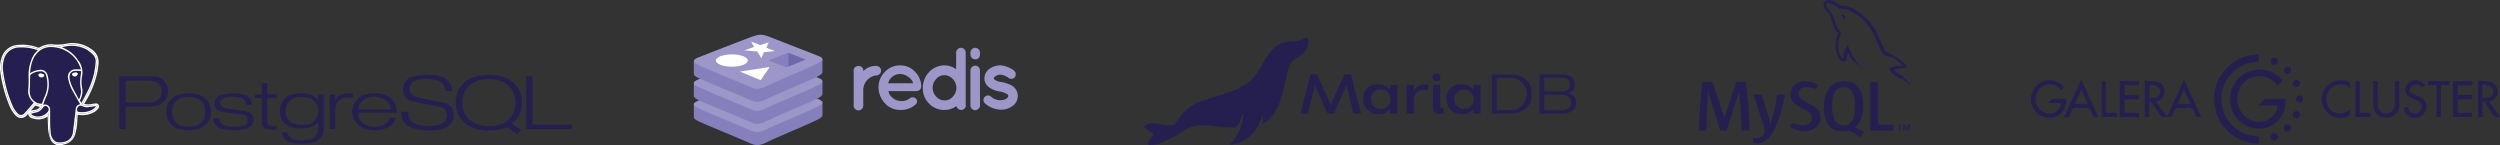 <svg xmlns="http://www.w3.org/2000/svg" xmlns:xlink="http://www.w3.org/1999/xlink" width="594.525" height="34.486" viewBox="0 0 594.525 34.486">
  <rect x="0" y="0" width="594.525" height="34.486" fill="#333333" stroke="none"/>
  <defs>
    <clipPath id="clip-path">
      <rect id="Rectangle_310" data-name="Rectangle 310" width="30.596" height="26.22" fill="none"/>
    </clipPath>
  </defs>
  <g id="dbaas-logos" transform="translate(-334 -592.734)" style="mix-blend-mode: darken;isolation: isolate">
    <g id="b" transform="translate(334 603)">
      <g id="c">
        <path id="Path_5438" data-name="Path 5438" d="M398.26,40.688c-.729-.5-1.43-.994-2.139-1.475a.435.435,0,0,0-.328-.082,9.046,9.046,0,0,1-3.628.706,10.034,10.034,0,0,1-4.726-.794,5.976,5.976,0,0,1-3.712-5.4,6.18,6.18,0,0,1,1.446-4.611,6.69,6.69,0,0,1,3.7-2.1,11.615,11.615,0,0,1,6.116.2,6.115,6.115,0,0,1,4.418,6.306,5.847,5.847,0,0,1-1.531,4.037c-.257.268-.548.5-.856.777l2.24,1.526-1,.915Zm-6.676-1.882h.339a7.269,7.269,0,0,0,2.859-.6,5.005,5.005,0,0,0,3.079-4.65,5.279,5.279,0,0,0-3.924-5.6,8.683,8.683,0,0,0-3.885-.192,5.275,5.275,0,0,0-4.783,5.1,5.251,5.251,0,0,0,3.1,5.3,7.022,7.022,0,0,0,3.221.641Z" transform="translate(-275.31 -19.09)" fill="rgba(15,3,121,0.41)"/>
        <path id="Path_5439" data-name="Path 5439" d="M349.831,30.537h-1.574c-.042-.266-.065-.523-.13-.771a2.418,2.418,0,0,0-1.8-1.757,8.633,8.633,0,0,0-5.068.028,2.024,2.024,0,0,0-1.382,2.517,1.618,1.618,0,0,0,1.136,1.237c.816.251,1.653.432,2.489.61,1.455.308,2.916.585,4.37.879a3.221,3.221,0,0,1,.353.116,2.671,2.671,0,0,1,2.023,2.365,3.106,3.106,0,0,1-1.591,3.28,6.7,6.7,0,0,1-2.749.763,13.672,13.672,0,0,1-5.1-.364,6.632,6.632,0,0,1-.76-.283,3.66,3.66,0,0,1-2.243-3.7h1.574c.037.257.059.534.116.8a2.886,2.886,0,0,0,1.983,2.161,9.062,9.062,0,0,0,3.6.4,5.97,5.97,0,0,0,2.3-.48A2.19,2.19,0,0,0,348.625,36a1.818,1.818,0,0,0-1.509-1.689c-1.294-.3-2.61-.5-3.913-.763-.938-.189-1.882-.364-2.805-.619a2.775,2.775,0,0,1-2.1-3.421,2.819,2.819,0,0,1,2.189-2.4,12.439,12.439,0,0,1,4.122-.421,9.08,9.08,0,0,1,2.76.452,3.322,3.322,0,0,1,2.464,3.39Z" transform="translate(-242.374 -19.14)" fill="rgba(15,3,121,0.41)"/>
        <path id="Path_5440" data-name="Path 5440" d="M246.12,42.442v7.783a3.344,3.344,0,0,1-2.975,3.721,10.827,10.827,0,0,1-4.834-.093,2.674,2.674,0,0,1-2.153-2.415h1.311a2.339,2.339,0,0,0,2.387,1.834,9.42,9.42,0,0,0,2.76-.093,2.5,2.5,0,0,0,2.164-2.3,15.134,15.134,0,0,0,.011-1.828c-1.365,1.449-3.108,1.6-4.91,1.444A7.049,7.049,0,0,1,237.893,50a3.373,3.373,0,0,1-2.144-3.029,6.027,6.027,0,0,1,.09-1.774,3.493,3.493,0,0,1,2.545-2.681,7.889,7.889,0,0,1,4.308-.13,3.839,3.839,0,0,1,1.831,1.155c.071.071.147.138.268.254v-1.35h1.325Zm-5.136.571-.008.045c-.249.014-.494.02-.743.045a3.178,3.178,0,0,0-3.175,3.464,2.808,2.808,0,0,0,2.308,2.882,8.3,8.3,0,0,0,2.209.186,3.128,3.128,0,0,0,3.218-2.819,3.033,3.033,0,0,0-2.218-3.537,13.572,13.572,0,0,0-1.593-.26Z" transform="translate(-169.126 -30.24)" fill="rgba(15,3,121,0.41)"/>
        <path id="Path_5441" data-name="Path 5441" d="M100.35,27.82a.488.488,0,0,1,.1-.028c2.642-.006,5.283-.04,7.924,0a3.493,3.493,0,0,1,2.865,1.365A3.575,3.575,0,0,1,109.2,34.8a7.271,7.271,0,0,1-1.639.206c-1.794.025-3.591.008-5.385.008h-.3v5.323H100.35Zm1.534,1.034V34c.059.006.1.011.147.011,1.805,0,3.613.008,5.419-.006a4.861,4.861,0,0,0,1.1-.153,2.289,2.289,0,0,0,1.475-.994,2.552,2.552,0,0,0-1.9-3.975c-2.068-.121-4.147-.028-6.246-.028Z" transform="translate(-71.999 -19.924)" fill="rgba(15,3,121,0.41)"/>
        <path id="Path_5442" data-name="Path 5442" d="M307.03,46.751h-9.114a2.894,2.894,0,0,0,1.746,2.853,5.373,5.373,0,0,0,4.147.1,2.741,2.741,0,0,0,1.633-1.757h1.407a3.53,3.53,0,0,1-1.808,2.257,6.567,6.567,0,0,1-3.235.7,6.872,6.872,0,0,1-2.675-.489,4.309,4.309,0,0,1-1.562-6.817,3.959,3.959,0,0,1,1.845-1.144,7.929,7.929,0,0,1,4.766,0,4.1,4.1,0,0,1,2.853,4.286Zm-1.376-.788a2.573,2.573,0,0,0-.766-1.791,4.66,4.66,0,0,0-5.9-.356,3.406,3.406,0,0,0-1.1,2.147Z" transform="translate(-212.727 -30.201)" fill="rgba(15,3,121,0.41)"/>
        <path id="Path_5443" data-name="Path 5443" d="M188.772,44.894h-1.317c-.195-1.192-.7-1.661-2.088-1.853a7.193,7.193,0,0,0-2.757.116,2.618,2.618,0,0,0-.8.345,1.1,1.1,0,0,0,.17,1.989,6.7,6.7,0,0,0,1.54.353c1.17.175,2.348.3,3.517.475a3.6,3.6,0,0,1,.9.28,1.812,1.812,0,0,1,1.223,1.562,2.021,2.021,0,0,1-.848,1.944,4.291,4.291,0,0,1-2.057.706,11.787,11.787,0,0,1-4.6-.229,2.547,2.547,0,0,1-2.006-2.486h1.387s.023.011.023.028a1.726,1.726,0,0,0,1.413,1.712,7.748,7.748,0,0,0,4.209-.014A1.319,1.319,0,0,0,186.5,47.2c-1.184-.17-2.37-.311-3.554-.48-.48-.068-.958-.155-1.427-.266a1.824,1.824,0,0,1-1.545-1.61,1.958,1.958,0,0,1,1.3-2.232,11.482,11.482,0,0,1,2.379-.449,8.066,8.066,0,0,1,3.28.305,2.391,2.391,0,0,1,1.836,2.062c.008.068.011.136.014.2,0,.042-.006.085-.011.153Z" transform="translate(-128.896 -30.217)" fill="rgba(15,3,121,0.41)"/>
        <path id="Path_5444" data-name="Path 5444" d="M145.1,50.97a16.08,16.08,0,0,1-1.873-.283,3.957,3.957,0,0,1-3.125-3.7,4.023,4.023,0,0,1,2.02-4.144,5.4,5.4,0,0,1,2.283-.67,8.234,8.234,0,0,1,3.379.311,3.845,3.845,0,0,1,2.839,3.492,4.178,4.178,0,0,1-1.189,3.681,4.958,4.958,0,0,1-2.851,1.2c-.424.054-.853.068-1.486.119Zm.034-.873c.548-.054.935-.062,1.311-.13a3.029,3.029,0,0,0,2.735-2.308,5.885,5.885,0,0,0,.1-1.74,2.845,2.845,0,0,0-2.187-2.653,6.143,6.143,0,0,0-2.746-.164,3.354,3.354,0,0,0-2.845,4.238,2.958,2.958,0,0,0,2.11,2.452,10.812,10.812,0,0,0,1.528.3Z" transform="translate(-100.506 -30.222)" fill="rgba(15,3,121,0.41)"/>
        <path id="Path_5445" data-name="Path 5445" d="M442.94,27.81h1.486V39.294h9.365v1.071H442.943V27.81Z" transform="translate(-317.803 -19.95)" fill="rgba(15,3,121,0.41)"/>
        <path id="Path_5446" data-name="Path 5446" d="M217.512,36.3h2.221v.873h-2.215v5.421c0,.833.246,1.122,1.079,1.2.367.034.737.006,1.133.006v.783a4.794,4.794,0,0,1-2.653-.167,1.41,1.41,0,0,1-.856-1.475c-.006-1.791,0-3.582,0-5.373v-.39H214.56v-.85H216.2v-2.7h1.319V36.3Z" transform="translate(-153.944 -24.119)" fill="rgba(15,3,121,0.41)"/>
        <path id="Path_5447" data-name="Path 5447" d="M278.877,43.851c.076-.09.1-.11.116-.138a2.341,2.341,0,0,1,2.023-1.52c.689-.076,1.387-.09,2.1-.133v1.09c-.525,0-1.054-.042-1.571.008a2.61,2.61,0,0,0-2.591,2.608c-.085,1.13-.051,2.271-.065,3.407-.006.46,0,.924,0,1.41H277.62v-8.2h1.257v1.469Z" transform="translate(-199.188 -30.174)" fill="rgba(15,3,121,0.41)"/>
        <path id="Path_5449" data-name="Path 5449" d="M30.04,19.856c0-.528,0-1.057,0-1.585a1.214,1.214,0,0,0-1.658-1.254,12.915,12.915,0,0,1,.607-1.675,7.542,7.542,0,0,0,.429-5.4A1.631,1.631,0,0,0,27.6,8.677a4.876,4.876,0,0,0-2.017.622c-.085.048-.172.09-.319.164.192-2.028.588-3.913,2.218-5.269a4.353,4.353,0,0,1,2.972-.927A7.413,7.413,0,0,1,37.3,8.352c.023.073.04.15.056.218-.4,0-.794-.011-1.184,0a1.76,1.76,0,0,0-1.842,2.243,9.816,9.816,0,0,0,1.206,3.133c.525.963,1.082,1.91,1.639,2.89a1.524,1.524,0,0,1-.209.085,1.15,1.15,0,0,0-.842,1.1c-.215,1.842-.432,3.687-.67,5.526-.26,2.023-2.122,2.475-3.483,2.365-.921-.073-1.458-.856-1.723-1.774a4.428,4.428,0,0,1-.085-.732V22.1c0-.283.02-.565,0-.845-.031-.466-.088-.932-.133-1.4Z" transform="translate(-18.123 -2.34)" fill="rgba(15,3,121,0.41)"/>
        <path id="Path_5450" data-name="Path 5450" d="M10.7,4.184a5.7,5.7,0,0,0-1.413,1.98,10.594,10.594,0,0,0-.754,4.755,21.542,21.542,0,0,1-.1,2.56A3.541,3.541,0,0,0,9.383,16.3c.116.121.249.226.37.336C9,17.5,8.289,18.343,7.541,19.151a1.018,1.018,0,0,1-1.627.02,5.505,5.505,0,0,1-1.246-1.913A29.967,29.967,0,0,1,2.439,8.981,6.518,6.518,0,0,1,2.648,6.4a3.725,3.725,0,0,1,3.4-2.882A10.946,10.946,0,0,1,10.7,4.184Z" transform="translate(-1.715 -2.491)" fill="rgba(15,3,121,0.41)"/>
        <path id="Path_5451" data-name="Path 5451" d="M52.223,2.615a7.711,7.711,0,0,1,5.854.542A8.6,8.6,0,0,1,59.7,4.511a2.285,2.285,0,0,1,.48,1.873,17.589,17.589,0,0,1-1.913,6.738c-.424.893-.929,1.746-1.432,2.684l-.4-.5a4.442,4.442,0,0,0,.523-3.235,6.8,6.8,0,0,1,.02-2.585,4.593,4.593,0,0,0-.972-3.825,7.673,7.673,0,0,0-3.647-2.952,1.3,1.3,0,0,1-.141-.093Z" transform="translate(-37.467 -1.643)" fill="rgba(15,3,121,0.41)"/>
        <path id="Path_5452" data-name="Path 5452" d="M27.9,31.379a2.819,2.819,0,0,1-2.794-2.1,4.624,4.624,0,0,1-.073-1.672c.057-.921.04-1.845.065-2.766,0-.133.034-.322.124-.381a3.93,3.93,0,0,1,2.528-.788,1.171,1.171,0,0,1,1.133.952,7.141,7.141,0,0,1-.328,5.074,17.551,17.551,0,0,0-.653,1.692Zm-.189-7.213c-.525,0-.74.2-.624.5a.761.761,0,0,0,1.24.232c.189-.2.172-.432-.076-.551a3.4,3.4,0,0,0-.54-.175Z" transform="translate(-17.929 -16.971)" fill="rgba(15,3,121,0.41)"/>
        <path id="Path_5453" data-name="Path 5453" d="M60.676,30.02c-.754-1.6-1.819-3.043-2.139-4.811a2.852,2.852,0,0,1-.028-.805,1.3,1.3,0,0,1,1.317-1.133c.37-.034.743,0,1.116-.006.257,0,.331.136.3.367-.04.28-.051.562-.107.836a9.534,9.534,0,0,0,.034,3.091,3.885,3.885,0,0,1-.314,2.243,1.5,1.5,0,0,1-.082.147c-.011.017-.034.025-.1.071ZM60,23.582l-.048.065a2.708,2.708,0,0,0-.3.037c-.412.085-.607.266-.548.5a.7.7,0,0,0,.768.407.656.656,0,0,0,.353-.175c.119-.147.283-.367.24-.5-.048-.147-.3-.229-.463-.336Z" transform="translate(-41.967 -16.683)" fill="rgba(15,3,121,0.41)"/>
        <path id="Path_5454" data-name="Path 5454" d="M26.25,54.675a6.2,6.2,0,0,1,.884-.26,2.479,2.479,0,0,0,1.836-1.124.98.98,0,0,1,.085-.1c.364-.429.65-.489,1-.206a.835.835,0,0,1,.172,1.2,3.017,3.017,0,0,1-3.656.85,2.763,2.763,0,0,1-.325-.223Z" transform="translate(-18.834 -37.885)" fill="rgba(15,3,121,0.41)"/>
        <path id="Path_5455" data-name="Path 5455" d="M69.4,52.657a3.386,3.386,0,0,1-1.752,1.2,5.215,5.215,0,0,1-2.139.218c-.246-.025-.548,0-.647-.311a.965.965,0,0,1,.362-1.048.752.752,0,0,1,.867-.045,2.39,2.39,0,0,0,1.579.22c.545-.059,1.088-.144,1.729-.232Z" transform="translate(-46.515 -37.698)" fill="rgba(15,3,121,0.41)"/>
        <path id="Path_5456" data-name="Path 5456" d="M42.18,61.99c.045.466.1.929.133,1.4.02.28,0,.562,0,.845-.04,0-.076,0-.116,0Z" transform="translate(-30.263 -44.474)" fill="rgba(15,3,121,0.41)"/>
        <path id="Path_5457" data-name="Path 5457" d="M42.24,69.9c.04,0,.076,0,.116,0v1.308c-.037-.438-.076-.876-.113-1.314Z" transform="translate(-30.306 -50.149)" fill="rgba(15,3,121,0.41)"/>
        <path id="Path_5448" data-name="Path 5448" d="M12.427,17.431a3.118,3.118,0,0,1-1.932,1.076,3.65,3.65,0,0,1-2.051-.266c-.243-.11-.509-.246-.494-.576s.3-.427.554-.5c.41-.121.825-.215,1.24-.325.514-.136.766-.568,1.054-.949.051-.068.023-.192.028-.237l-1.706-.432c-.494.557-1.065,1.2-1.63,1.834-.164.186-.314.384-.48.568A1.389,1.389,0,0,1,4.8,17.7a5.423,5.423,0,0,1-.78-1.011,17.234,17.234,0,0,1-1.805-4.664C1.85,10.6,1.534,9.159,1.293,7.712A6.85,6.85,0,0,1,1.6,4.186,4.022,4.022,0,0,1,5.348,1.5a10.708,10.708,0,0,1,4.478.655.65.65,0,0,0,.624-.059,5.388,5.388,0,0,1,3.523-.638c.291.028.576.107.864.144a.954.954,0,0,0,.356-.04,8.576,8.576,0,0,1,6.046.246,6.071,6.071,0,0,1,2.184,1.723A2.8,2.8,0,0,1,23.9,5.517a15.8,15.8,0,0,1-1.48,5.876c-.593,1.342-1.311,2.627-1.995,3.983a1.288,1.288,0,0,0,1.014.3c.661-.034,1.319-.15,1.98-.195a1.807,1.807,0,0,1,.579.155c-.059.192-.062.435-.184.571A3.975,3.975,0,0,1,21.4,17.447a4.613,4.613,0,0,1-2.249-.085c-.071.571-.133,1.127-.206,1.678-.136,1.026-.26,2.054-.427,3.074a2.861,2.861,0,0,1-2.483,2.5,4.223,4.223,0,0,1-1.17.119,2.391,2.391,0,0,1-2.218-2.257c-.133-1.534-.153-3.077-.218-4.616-.006-.113,0-.226,0-.427Zm.362,3.13.113,1.314a4.207,4.207,0,0,0,.085.732c.263.918.8,1.7,1.723,1.774,1.362.11,3.221-.342,3.483-2.365.237-1.839.455-3.684.67-5.526a1.15,1.15,0,0,1,.842-1.1,1.523,1.523,0,0,0,.209-.085c-.557-.977-1.113-1.927-1.639-2.89a9.751,9.751,0,0,1-1.206-3.133A1.761,1.761,0,0,1,18.911,7.04c.39-.014.78,0,1.184,0-.017-.068-.034-.144-.057-.218a7.411,7.411,0,0,0-6.854-5.085,4.353,4.353,0,0,0-2.972.927C8.582,4.022,8.187,5.9,7.995,7.932c.144-.073.232-.116.319-.164a4.794,4.794,0,0,1,2.017-.622,1.633,1.633,0,0,1,1.822,1.268,7.528,7.528,0,0,1-.429,5.4,13.635,13.635,0,0,0-.607,1.675,1.216,1.216,0,0,1,1.658,1.254v1.585l.017,2.238ZM9.845,2.5a11.034,11.034,0,0,0-4.659-.661,3.732,3.732,0,0,0-3.4,2.879,6.571,6.571,0,0,0-.209,2.577A29.967,29.967,0,0,0,3.8,15.572a5.465,5.465,0,0,0,1.246,1.913,1.018,1.018,0,0,0,1.627-.02c.751-.808,1.461-1.653,2.212-2.514-.121-.11-.254-.215-.37-.336a3.544,3.544,0,0,1-.946-2.822,21.542,21.542,0,0,0,.1-2.56A10.594,10.594,0,0,1,8.43,4.477,5.7,5.7,0,0,1,9.842,2.5Zm5.766-.72a1.061,1.061,0,0,0,.141.093A7.673,7.673,0,0,1,19.4,4.825a4.593,4.593,0,0,1,.972,3.825,6.742,6.742,0,0,0-.02,2.585,4.442,4.442,0,0,1-.523,3.235l.4.5c.5-.938,1.009-1.794,1.432-2.684a17.639,17.639,0,0,0,1.913-6.738,2.283,2.283,0,0,0-.48-1.873,8.7,8.7,0,0,0-1.624-1.353,7.724,7.724,0,0,0-5.854-.542ZM10.825,15.218c.22-.582.387-1.161.653-1.692a7.141,7.141,0,0,0,.328-5.074A1.171,1.171,0,0,0,10.673,7.5a3.941,3.941,0,0,0-2.528.788c-.088.059-.119.251-.124.381-.025.921-.008,1.845-.065,2.766a4.754,4.754,0,0,0,.073,1.672,2.816,2.816,0,0,0,2.794,2.1Zm8.741-1.071c.062-.045.088-.054.1-.071a1.5,1.5,0,0,0,.082-.147,3.879,3.879,0,0,0,.314-2.243A9.535,9.535,0,0,1,20.027,8.6c.057-.274.068-.559.107-.836.031-.234-.042-.37-.3-.367-.373,0-.746-.028-1.116.006A1.3,1.3,0,0,0,17.4,8.531a2.845,2.845,0,0,0,.028.805c.319,1.769,1.384,3.207,2.139,4.811ZM8.274,17.6v.127a2.762,2.762,0,0,0,.325.223,3.017,3.017,0,0,0,3.656-.85.835.835,0,0,0-.172-1.2c-.356-.283-.638-.226-1,.206a.98.98,0,0,0-.085.1A2.474,2.474,0,0,1,9.159,17.34,7.169,7.169,0,0,0,8.274,17.6Zm15.473-1.831c-.641.088-1.184.172-1.729.232a2.407,2.407,0,0,1-1.579-.22.752.752,0,0,0-.867.045.965.965,0,0,0-.362,1.048c.1.316.4.285.647.311A5.173,5.173,0,0,0,22,16.967a3.409,3.409,0,0,0,1.752-1.2Z" transform="translate(-0.855 -0.807)" fill="#fff"/>
        <path id="Path_5437" data-name="Path 5437" d="M13.407,24.209a.621.621,0,0,0-.124-.093,2.23,2.23,0,0,1-1.305-1.333,8.861,8.861,0,0,1-.574-3.167c-.028-.715-.054-1.432-.082-2.209a3.542,3.542,0,0,1-2.461.7,5.767,5.767,0,0,1-1.252-.26A1.194,1.194,0,0,1,6.7,16.793c-.119.124-.22.234-.328.342a1.743,1.743,0,0,1-2.681.031,7.058,7.058,0,0,1-1.5-2.421A31.733,31.733,0,0,1,.075,6.852a7.389,7.389,0,0,1,.288-3.37A4.3,4.3,0,0,1,4.177.4,10.571,10.571,0,0,1,8.935,1,.642.642,0,0,0,9.528.942,5.171,5.171,0,0,1,12.924.3,9.81,9.81,0,0,0,15.757.111,7.637,7.637,0,0,1,21.9,1.535a3.541,3.541,0,0,1,1.534,3.294c-.062.616-.11,1.235-.232,1.839a22.554,22.554,0,0,1-2.981,7.4c-.068.113-.133.226-.212.364a4.372,4.372,0,0,0,1.9,0c.288-.042.579-.09.87-.11a.682.682,0,0,1,.684.35.719.719,0,0,1-.062.8,3.307,3.307,0,0,1-1.478,1.144,5.59,5.59,0,0,1-3.139.435c-.076-.011-.155-.014-.291-.025-.042.472-.1.935-.119,1.4a12.483,12.483,0,0,1-.477,3.161,3.391,3.391,0,0,1-2.678,2.483,3.314,3.314,0,0,0-.387.136H13.41Zm-1.836-7.6c0,.2-.006.316,0,.427.068,1.54.088,3.082.218,4.616a2.391,2.391,0,0,0,2.218,2.257,4.223,4.223,0,0,0,1.17-.119,2.864,2.864,0,0,0,2.483-2.5c.167-1.02.288-2.048.427-3.074.073-.554.136-1.107.206-1.678a4.647,4.647,0,0,0,2.249.085,3.975,3.975,0,0,0,2.415-1.237c.121-.136.124-.379.184-.571a1.862,1.862,0,0,0-.579-.155c-.661.045-1.319.161-1.98.195a1.278,1.278,0,0,1-1.014-.3c.684-1.356,1.4-2.644,1.995-3.983A15.749,15.749,0,0,0,23.041,4.7a2.813,2.813,0,0,0-.477-1.989A6.071,6.071,0,0,0,20.379.987,8.56,8.56,0,0,0,14.334.741a.954.954,0,0,1-.356.04C13.687.744,13.4.665,13.113.637a5.371,5.371,0,0,0-3.523.638.65.65,0,0,1-.624.059A10.708,10.708,0,0,0,4.488.679,4.026,4.026,0,0,0,.742,3.368,6.85,6.85,0,0,0,.434,6.894c.237,1.449.557,2.89.921,4.311A17.234,17.234,0,0,0,3.16,15.87a5.219,5.219,0,0,0,.78,1.011A1.389,1.389,0,0,0,6.149,16.8c.167-.184.316-.381.48-.568.565-.638,1.133-1.277,1.63-1.834l1.706.432c0,.042.023.17-.028.237-.288.384-.54.814-1.054.949-.412.107-.831.2-1.24.325-.257.076-.542.161-.554.5s.251.463.494.576a3.65,3.65,0,0,0,2.051.266,3.118,3.118,0,0,0,1.932-1.076ZM7.3,16.062c.726-.3,1.672-.071,2.164-.9-.325-.1-.63-.206-.938-.294a.233.233,0,0,0-.2.057C7.98,15.3,7.641,15.68,7.3,16.062Z" transform="translate(0.002 0.011)" fill="#fff"/>
        <path id="Path_5458" data-name="Path 5458" d="M32.959,25.453a3.307,3.307,0,0,1,.54.175c.249.121.266.347.076.551a.761.761,0,0,1-1.24-.232c-.113-.291.1-.494.624-.5Z" transform="translate(-23.178 -18.257)" fill="#fff"/>
        <path id="Path_5459" data-name="Path 5459" d="M61.532,24.4c.164.11.415.189.463.336.042.13-.121.35-.24.5a.656.656,0,0,1-.353.175A.7.7,0,0,1,60.633,25c-.059-.237.136-.418.548-.5.1-.02.2-.023.3-.037l.048-.065Z" transform="translate(-43.496 -17.504)" fill="#fff"/>
      </g>
    </g>
    <g id="https___mariadb.com_wp-content_uploads_2019_11_mariadb-horizontal-black" transform="translate(606 601.734)">
      <path id="Path_5460" data-name="Path 5460" d="M297.9,68.81l2.413,9.316H298.49l-1.613-6.71-3.019,6.71h-1.531l-3.006-6.671-1.652,6.671h-1.78l2.387-9.316h1.574l3.251,7.213,3.239-7.213Z" transform="translate(-248.642 -60.125)" fill="rgba(15,3,121,0.41)"/>
      <path id="Path_5461" data-name="Path 5461" d="M406.828,88.169V87.085h1.755v6.8h-1.755v-1.1a2.888,2.888,0,0,1-2.58,1.239,3.56,3.56,0,0,1-3.778-3.677,3.3,3.3,0,0,1,3.518-3.42A3.238,3.238,0,0,1,406.828,88.169Zm-4.49,2.271a2.185,2.185,0,0,0,2.309,2.323,2.16,2.16,0,0,0,2.271-2.284,2.2,2.2,0,0,0-2.345-2.3A2.131,2.131,0,0,0,402.338,90.44Z" transform="translate(-348.294 -75.884)" fill="rgba(15,3,121,0.41)"/>
      <path id="Path_5462" data-name="Path 5462" d="M481.415,93.883H479.66v-6.8h1.755v1.523a2.7,2.7,0,0,1,2.451-1.678,3.153,3.153,0,0,1,1.1.181l-.374,1.29a3.865,3.865,0,0,0-.929-.13,2.228,2.228,0,0,0-2.245,2.361Z" transform="translate(-417.167 -75.882)" fill="rgba(15,3,121,0.41)"/>
      <path id="Path_5463" data-name="Path 5463" d="M527.087,68.263a.892.892,0,0,1,.942-.912.925.925,0,0,1,.955.942.887.887,0,0,1-.955.9.9.9,0,0,1-.942-.933Zm.077,1.793h1.755v4.968c0,.31.065.529.323.529a1.873,1.873,0,0,0,.335-.039l.271,1.278a3.116,3.116,0,0,1-1.161.206c-.736,0-1.523-.219-1.523-1.884Z" transform="translate(-458.414 -58.854)" fill="rgba(15,3,121,0.41)"/>
      <path id="Path_5464" data-name="Path 5464" d="M558.909,88.169V87.085h1.754v6.8h-1.754v-1.1a2.891,2.891,0,0,1-2.581,1.239,3.56,3.56,0,0,1-3.778-3.677,3.3,3.3,0,0,1,3.518-3.42A3.242,3.242,0,0,1,558.909,88.169Zm-4.491,2.271a2.186,2.186,0,0,0,2.31,2.323A2.16,2.16,0,0,0,559,90.479a2.2,2.2,0,0,0-2.345-2.3A2.132,2.132,0,0,0,554.418,90.44Z" transform="translate(-480.56 -75.884)" fill="rgba(15,3,121,0.41)"/>
      <path id="Path_5465" data-name="Path 5465" d="M635.51,68.81h4.207c3.535,0,5.3,1.954,5.277,4.658.026,2.813-1.923,4.658-4.968,4.658H635.51Zm1.161.826v7.677h3.2a3.839,3.839,0,1,0,0-7.677Z" transform="translate(-552.711 -60.125)" fill="rgba(15,3,121,0.41)"/>
      <path id="Path_5466" data-name="Path 5466" d="M727.692,78.126H722.35V68.81h4.813c1.845,0,3.6.349,3.574,2.413a1.867,1.867,0,0,1-1.858,2.013,2.2,2.2,0,0,1,2.168,2.374C731.058,77.694,729.227,78.126,727.692,78.126Zm-.4-5.252c1.845,0,2.258-.71,2.258-1.613,0-1.355-.826-1.665-2.258-1.665H723.46v3.278Zm.051.782H723.46v3.677h4.056c1.136,0,2.336-.374,2.336-1.806-.005-1.646-1.386-1.864-2.509-1.864Z" transform="translate(-628.237 -60.125)" fill="rgba(15,3,121,0.41)"/>
      <path id="Path_5467" data-name="Path 5467" d="M38.982,2.278a.568.568,0,0,0-.38-.13,2.976,2.976,0,0,0-1.128.391l-.106.053a3.6,3.6,0,0,1-1.408.362c-.5.016-.937.046-1.5.1-3.343.344-4.827,2.9-6.262,5.377a17.422,17.422,0,0,1-2.693,3.815,7.155,7.155,0,0,1-.728.618,15.7,15.7,0,0,1-3.7,1.885c-1.076.412-2.251.782-3.387,1.139-1.042.328-2.021.637-2.924.972-.408.152-.754.261-1.059.369A7.857,7.857,0,0,0,11.422,18.3c-.337.231-.676.482-.912.67A9.571,9.571,0,0,0,8.7,20.87a11.229,11.229,0,0,1-1.511,1.824,1.4,1.4,0,0,1-.993.261,12.92,12.92,0,0,1-1.991-.241,13.682,13.682,0,0,0-2.2-.261,2.5,2.5,0,0,0-1.269.268,2.328,2.328,0,0,0-.741.7l.216.1a4.531,4.531,0,0,1,.925.662,4.56,4.56,0,0,0,.96.683.857.857,0,0,1,.3.2c-.091.13-.225.3-.365.489C1.261,26.557.812,27.2,1.07,27.542a.8.8,0,0,0,.391.091,7.442,7.442,0,0,0,3.725-.99c.335-.151.677-.317,1.068-.486A16.282,16.282,0,0,0,8.4,24.917a13.905,13.905,0,0,1,3.06-1.642,8.3,8.3,0,0,1,2.568-.362,26.423,26.423,0,0,1,3.277.283c.809.1,1.646.211,2.466.261.319.018.615.027.9.027a10.375,10.375,0,0,0,1.15-.06l.091-.033a3.4,3.4,0,0,0,1.107-1.847,4.324,4.324,0,0,1,.528-1.173.349.349,0,0,1,.044-.035.053.053,0,0,1,.065.01v.021a11.018,11.018,0,0,1-2.46,6.316l-.782.838a6.113,6.113,0,0,0,1.715-.24,8.552,8.552,0,0,0,5.231-4.56,19.327,19.327,0,0,0,.823-1.881c.021-.053.219-.152.2.13,0,.082-.012.173-.018.261h0c0,.056-.008.113-.01.171-.033.4-.13,1.248-.13,1.248l.7-.377c1.694-1.071,3-3.222,3.982-6.576.412-1.4.713-2.783.978-4.008A13.376,13.376,0,0,1,34.8,8.475a6.744,6.744,0,0,1,1.971-1.788l.3-.207a4.055,4.055,0,0,0,2.025-2.765v-.03C39.245,2.661,39.121,2.4,38.982,2.278Z" transform="translate(0 -2.148)" fill="rgba(15,3,121,0.41)"/>
    </g>
    <g id="b-2" data-name="b" transform="translate(817 605.734)">
      <g id="c-2" data-name="c" transform="translate(0)">
        <g id="Group_567" data-name="Group 567" transform="translate(0)">
          <path id="Path_5468" data-name="Path 5468" d="M350.021,21.091a27.323,27.323,0,0,1-2.694-.962,10.105,10.105,0,0,1-5.836-7.257A10.182,10.182,0,0,1,344.4,2.993,10,10,0,0,1,351.606,0a1.186,1.186,0,0,1,.2.047,13.928,13.928,0,0,1-.02,1.4c-.01.1-.281.255-.438.263A8.292,8.292,0,0,0,347.038,3.1,8.633,8.633,0,0,0,343,11.392a8.807,8.807,0,0,0,6.6,7.746,10.145,10.145,0,0,0,1.795.236c.309.023.42.124.414.43-.009.429.018.858.031,1.287Z" transform="translate(-297.656)" fill="rgba(15,3,121,0.41)"/>
          <path id="Path_5469" data-name="Path 5469" d="M-.009,51.353a11.386,11.386,0,0,1,.844-1.842,4.406,4.406,0,0,1,7.075-.18l-.739.637c-.251-.221-.508-.482-.8-.7a3.29,3.29,0,0,0-3.847-.015A3.5,3.5,0,0,0,4.307,55.58a2.839,2.839,0,0,0,2.842-2.5h-3A1.565,1.565,0,0,1,5.587,52.06H8.34a3.966,3.966,0,0,1-3.275,4.458,4.309,4.309,0,0,1-4.906-3.16,3.12,3.12,0,0,0-.168-.379V51.352Z" transform="translate(0.01 -41.558)" fill="rgba(15,3,121,0.41)"/>
          <path id="Path_5470" data-name="Path 5470" d="M838.035,57.239a.151.151,0,0,0-.047-.006,1.686,1.686,0,0,1-1.926-1.056,26.473,26.473,0,0,0-1.607-2.315,1.636,1.636,0,0,0-.463-.306l-.13.106V57.2H832.81V48.57a27.125,27.125,0,0,1,2.844.209A2.2,2.2,0,0,1,837.469,51a2.338,2.338,0,0,1-1.7,2.424c-.089.027-.177.057-.319.1l2.583,3.525Zm-4.185-7.746c0,1.093-.009,2.013.013,2.933,0,.1.188.282.271.272a7.814,7.814,0,0,0,1.535-.271,1.239,1.239,0,0,0,.8-1.292,1.214,1.214,0,0,0-.828-1.267,18.094,18.094,0,0,0-1.789-.375Z" transform="translate(-726.511 -42.371)" fill="rgba(15,3,121,0.41)"/>
          <path id="Path_5471" data-name="Path 5471" d="M382.02,31.533a5.817,5.817,0,0,0-2.813-1.994,5.288,5.288,0,0,0-5.46,1.59,5.558,5.558,0,0,0,2,8.714,4.569,4.569,0,0,0,6.162-2.859,4.57,4.57,0,0,0,.08-.711h-4.529c.553-.568,1-1.031,1.451-1.486a.338.338,0,0,1,.223-.069c1.56,0,3.121,0,4.717,0a6.637,6.637,0,0,1-.934,4.137,6.194,6.194,0,0,1-6.387,2.854,6.7,6.7,0,0,1-5.616-5.232,7.022,7.022,0,0,1,12-6.428c.206.207.269.361.015.583-.237.207-.435.458-.654.687-.064.068-.142.121-.255.217Z" transform="translate(-323.371 -24.213)" fill="rgba(15,3,121,0.41)"/>
          <path id="Path_5472" data-name="Path 5472" d="M217.461,57.091c-.462.009-.924.04-1.384.013a.637.637,0,0,1-.389-.278c-.721-1.012-1.422-2.041-2.147-3.051a2.664,2.664,0,0,0-.586-.417v3.726h-1.1V48.45a27.938,27.938,0,0,1,2.945.251,2.206,2.206,0,0,1,1.755,2.267,2.379,2.379,0,0,1-1.6,2.318c-.117.041-.237.08-.412.139.571.789,1.112,1.551,1.667,2.3.309.419.643.818.965,1.227l.061.027v-.07l0-.005.223.185Zm-4.485-4.475a10.73,10.73,0,0,0,1.428-.172,1.435,1.435,0,0,0,.78-2.35,2.793,2.793,0,0,0-2.208-.587v3.111Z" transform="translate(-184.817 -42.266)" fill="rgba(15,3,121,0.41)"/>
          <path id="Path_5473" data-name="Path 5473" d="M61.411,55.034c1.372-2.994,2.714-5.925,4.11-8.974l4.112,8.973a7.831,7.831,0,0,1-.983-.013.529.529,0,0,1-.323-.276c-.253-.514-.454-1.053-.725-1.556a.684.684,0,0,0-.489-.313c-1.067-.028-2.134-.005-3.2-.022a.449.449,0,0,0-.488.337c-.2.47-.452.915-.627,1.391a.582.582,0,0,1-.706.459,5.386,5.386,0,0,0-.683-.005ZM65.52,48.46c-.523,1.195-1,2.282-1.486,3.4h2.979c-.5-1.132-.973-2.212-1.492-3.4Z" transform="translate(-53.571 -40.181)" fill="rgba(15,3,121,0.41)"/>
          <path id="Path_5474" data-name="Path 5474" d="M254.213,55.006l-.223-.185c.577-1.292,1.149-2.585,1.732-3.873.721-1.592,1.453-3.178,2.235-4.889l4.075,8.9c-.06.04-.083.069-.108.07-1.02.05-1.1.075-1.412-.878a1.609,1.609,0,0,0-2-1.307c-.7.1-1.432,0-2.147.034a.708.708,0,0,0-.488.313c-.222.383-.378.805-.563,1.21a1,1,0,0,1-1.1.609Zm5.24-3.142-1.5-3.4-1.491,3.4Z" transform="translate(-221.57 -40.181)" fill="rgba(15,3,121,0.41)"/>
          <path id="Path_5475" data-name="Path 5475" d="M169.888,56.73v.964a1.336,1.336,0,0,1-.273.06c-1.324,0-2.647,0-3.971.006-.249,0-.385-.05-.384-.338.008-2.7.006-5.39.01-8.086a.615.615,0,0,1,.049-.156h4.553v.962h-3.458v2.374h3.359v1.026H166.4v3.188h3.486Z" transform="translate(-144.165 -42.903)" fill="rgba(15,3,121,0.41)"/>
          <path id="Path_5476" data-name="Path 5476" d="M787.5,56.816h3.445V57.8H786.39V49.27h4.541a.39.39,0,0,1,.047.1c.1.879.1.883-.771.883h-2.7V52.58h3.357v1.039H787.5Z" transform="translate(-686.016 -42.981)" fill="rgba(15,3,121,0.41)"/>
          <path id="Path_5477" data-name="Path 5477" d="M642.49,49.18h1.024a3.35,3.35,0,0,1,.038.359c0,1.737.008,3.474,0,5.211A3,3,0,0,1,640.79,57.9a2.965,2.965,0,0,1-3.454-2.751c-.08-1.971-.019-3.947-.019-5.958h1.057v.482c0,1.53-.005,3.059,0,4.59a5.667,5.667,0,0,0,.094,1,1.977,1.977,0,0,0,3.884.086,6.487,6.487,0,0,0,.128-1.326c.015-1.45.005-2.9.006-4.351V49.18Z" transform="translate(-555.951 -42.903)" fill="rgba(15,3,121,0.41)"/>
          <path id="Path_5478" data-name="Path 5478" d="M699.57,48.9l-.832.509a1.5,1.5,0,0,0-1.47-.78,2.092,2.092,0,0,0-.946.384.949.949,0,0,0,.071,1.612,8.763,8.763,0,0,0,1.15.571,11.487,11.487,0,0,1,1.154.564,2.391,2.391,0,0,1,1.117,2.59,2.638,2.638,0,0,1-2.032,2.112,2.682,2.682,0,0,1-3.27-1.981,2.98,2.98,0,0,1-.042-.356l1.012-.234c.046.161.089.309.131.458a1.628,1.628,0,0,0,1.574,1.162,1.584,1.584,0,0,0,1.492-1.133,1.4,1.4,0,0,0-.673-1.756c-.422-.249-.891-.421-1.33-.645a7.574,7.574,0,0,1-1.039-.582,2.016,2.016,0,0,1-.066-3.186,2.628,2.628,0,0,1,4,.692Z" transform="translate(-605.828 -41.5)" fill="rgba(15,3,121,0.41)"/>
          <path id="Path_5479" data-name="Path 5479" d="M548.291,54.761a4.481,4.481,0,0,1-.014.87.783.783,0,0,1-.319.5,4.463,4.463,0,1,1-3.607-8.157,4.637,4.637,0,0,1,3.357-.049c.44.157.662.394.588.877a4.986,4.986,0,0,0-.005.661,3.594,3.594,0,0,0-3.284-.675,3.23,3.23,0,0,0-1.761,1.324,3.589,3.589,0,0,0,.232,4.308c1.183,1.349,2.622,1.465,4.812.341Z" transform="translate(-472.416 -41.553)" fill="rgba(15,3,121,0.41)"/>
          <path id="Path_5480" data-name="Path 5480" d="M741.664,50.175h-2V49.22h5.1v.956c-.516,0-1.035.024-1.551-.008-.391-.024-.482.121-.48.491.015,2.169.008,4.337.008,6.506v.594h-1.067V50.175Z" transform="translate(-645.25 -42.938)" fill="rgba(15,3,121,0.41)"/>
          <path id="Path_5481" data-name="Path 5481" d="M607.983,56.737v1.008H604.35V49.2h1.04v7.537h2.591Z" transform="translate(-527.211 -42.92)" fill="rgba(15,3,121,0.41)"/>
          <path id="Path_5482" data-name="Path 5482" d="M131.47,49.15H132.5V56.7H135.1v1H131.47Z" transform="translate(-114.688 -42.877)" fill="rgba(15,3,121,0.41)"/>
          <path id="Path_5483" data-name="Path 5483" d="M447.39,7.353a.866.866,0,0,1-.841-.909.826.826,0,0,1,.859-.826.9.9,0,0,1,.864.849.926.926,0,0,1-.882.887Z" transform="translate(-389.551 -4.901)" fill="rgba(15,3,121,0.41)"/>
          <path id="Path_5484" data-name="Path 5484" d="M488.491,105.16a.8.8,0,0,1,.835.83.833.833,0,0,1-.839.89.883.883,0,0,1-.878-.869.858.858,0,0,1,.882-.849Z" transform="translate(-425.37 -91.738)" fill="rgba(15,3,121,0.41)"/>
          <path id="Path_5485" data-name="Path 5485" d="M472.836,130.58a.8.8,0,0,1-.836.84.856.856,0,0,1-.881-.86.907.907,0,0,1,.906-.86.85.85,0,0,1,.812.882Z" transform="translate(-410.985 -113.145)" fill="rgba(15,3,121,0.41)"/>
          <path id="Path_5486" data-name="Path 5486" d="M489.331,47.668a.8.8,0,0,1-.887.789.876.876,0,0,1-.827-.874.89.89,0,0,1,.911-.849A.847.847,0,0,1,489.331,47.668Z" transform="translate(-425.377 -40.768)" fill="rgba(15,3,121,0.41)"/>
          <path id="Path_5487" data-name="Path 5487" d="M472.836,23.125a.847.847,0,0,1-.817.873.93.93,0,0,1-.9-.872.857.857,0,0,1,.893-.848A.794.794,0,0,1,472.836,23.125Z" transform="translate(-410.985 -19.435)" fill="rgba(15,3,121,0.41)"/>
          <path id="Path_5488" data-name="Path 5488" d="M448.287,147.056a.859.859,0,0,1-.86.888.841.841,0,0,1-.858-.828.855.855,0,0,1,.848-.9A.893.893,0,0,1,448.287,147.056Z" transform="translate(-389.568 -127.557)" fill="rgba(15,3,121,0.41)"/>
          <path id="Path_5489" data-name="Path 5489" d="M495.225,76.83a.878.878,0,0,1-.878.876.858.858,0,1,1,.878-.876Z" transform="translate(-430.509 -66.291)" fill="rgba(15,3,121,0.41)"/>
          <path id="Path_5490" data-name="Path 5490" d="M253.58,114.731v.07l-.06-.027a.054.054,0,0,1,.06-.045Z" transform="translate(-221.16 -100.086)" fill="rgba(15,3,121,0.41)"/>
        </g>
      </g>
    </g>
    <g id="b-3" data-name="b" transform="translate(738 592.734)">
      <g id="c-3" data-name="c" transform="translate(0 0)">
        <path id="Path_5491" data-name="Path 5491" d="M113.514,11.563a2.393,2.393,0,0,0-.574.069v.027h.027a4.468,4.468,0,0,0,.448.574c.114.224.209.448.323.669l.027-.027a.785.785,0,0,0,.3-.7,2.924,2.924,0,0,1-.167-.293c-.084-.14-.266-.209-.376-.323" transform="translate(-79.199 -8.109)" fill="rgba(15,3,121,0.41)" fill-rule="evenodd"/>
        <g id="Group_568" data-name="Group 568">
          <path id="Path_5492" data-name="Path 5492" d="M12.07,76.794H10.134q-.1-4.9-.565-9.223H9.551L6.6,76.794H5.127L2.2,67.571H2.178q-.327,4.15-.412,9.223H0Q.17,70.623.857,65.22h2.4l2.793,8.5h.018l2.811-8.5h2.3q.753,6.328.89,11.574" transform="translate(0 -45.738)" fill="rgba(15,3,121,0.41)"/>
          <path id="Path_5493" data-name="Path 5493" d="M50.652,75.38q-1.183,6.417-3.119,9.33-1.51,2.241-3.31,2.244a3.263,3.263,0,0,1-1.183-.287V85.636a5.725,5.725,0,0,0,.807.051,1.953,1.953,0,0,0,1.353-.463,1.686,1.686,0,0,0,.615-1.27,8.487,8.487,0,0,0-.481-1.972l-2.127-6.6h1.9l1.527,4.935a6.57,6.57,0,0,1,.427,2.348,32.275,32.275,0,0,0,1.748-7.287h1.834Z" transform="translate(-30.182 -52.863)" fill="rgba(15,3,121,0.41)"/>
          <path id="Path_5494" data-name="Path 5494" d="M141.9,76.794h-5.5V65.22h1.852V75.369H141.9Z" transform="translate(-95.65 -45.738)" fill="rgba(15,3,121,0.41)"/>
          <path id="Path_5495" data-name="Path 5495" d="M109.168,76.665l-2.127-1.049a3.942,3.942,0,0,0,.532-.517,7.111,7.111,0,0,0,1.356-4.714q0-5.741-4.508-5.745a4.272,4.272,0,0,0-3.448,1.458,7.091,7.091,0,0,0-1.353,4.7,6.807,6.807,0,0,0,1.2,4.475,4.11,4.11,0,0,0,3.31,1.285,5.384,5.384,0,0,0,1.515-.2l2.769,1.613.756-1.3Zm-6.892-2.593a7.13,7.13,0,0,1-.7-3.633q0-4.369,2.656-4.371a2.234,2.234,0,0,1,2.04,1.046,7.051,7.051,0,0,1,.7,3.6q0,4.405-2.656,4.407a2.228,2.228,0,0,1-2.04-1.046" transform="translate(-69.858 -45.332)" fill="rgba(15,3,121,0.41)" fill-rule="evenodd"/>
          <path id="Path_5496" data-name="Path 5496" d="M79.866,73.227a3.074,3.074,0,0,1-1.079,2.417,4.252,4.252,0,0,1-2.895.941A5.8,5.8,0,0,1,72.6,75.5l.5-.995a5.638,5.638,0,0,0,2.486.684,2.621,2.621,0,0,0,1.637-.46,1.572,1.572,0,0,0,.63-1.285c0-.687-.478-1.276-1.359-1.766-.813-.445-2.435-1.374-2.435-1.374a2.775,2.775,0,0,1-1.321-2.462,2.874,2.874,0,0,1,.986-2.271,3.719,3.719,0,0,1,2.545-.866,5.353,5.353,0,0,1,2.931.857l-.448.992a5.662,5.662,0,0,0-2.229-.478,1.986,1.986,0,0,0-1.371.43,1.438,1.438,0,0,0-.52,1.1c0,.684.49,1.279,1.392,1.781.822.445,2.483,1.392,2.483,1.392a2.732,2.732,0,0,1,1.353,2.447" transform="translate(-50.91 -45.381)" fill="rgba(15,3,121,0.41)"/>
          <path id="Path_5497" data-name="Path 5497" d="M118.159,15.617a6.479,6.479,0,0,0-2.713.391c-.209.084-.544.084-.574.35.114.111.125.293.224.448a3.2,3.2,0,0,0,.726.851c.293.224.589.448.9.642.544.338,1.159.532,1.691.866.308.194.615.448.923.657.152.111.251.293.448.361v-.042c-.1-.125-.125-.308-.224-.448-.14-.137-.281-.266-.421-.4a6.592,6.592,0,0,0-1.455-1.413c-.448-.308-1.428-.729-1.607-1.243,0,0-.015-.015-.027-.03a5.587,5.587,0,0,0,.965-.224c.475-.125.908-.1,1.4-.224.224-.057.448-.125.672-.194v-.125c-.254-.251-.433-.589-.7-.825a18.734,18.734,0,0,0-2.306-1.721c-.433-.281-.995-.46-1.455-.7-.167-.084-.445-.125-.544-.266a5.686,5.686,0,0,1-.574-1.076c-.406-.768-.8-1.619-1.147-2.432a14.743,14.743,0,0,0-.714-1.592A14.063,14.063,0,0,0,106.233,2a6.691,6.691,0,0,0-1.79-.574c-.35-.015-.7-.042-1.049-.057a5.516,5.516,0,0,1-.642-.49c-.8-.5-2.853-1.592-3.439-.152-.376.908.559,1.8.881,2.265a6.476,6.476,0,0,1,.711,1.049c.1.239.125.49.224.741a17,17,0,0,0,.726,1.873,6.5,6.5,0,0,0,.517.866c.114.155.308.224.35.475a4.1,4.1,0,0,0-.323,1.049,6.166,6.166,0,0,0,.406,4.7c.224.35.756,1.12,1.47.825.63-.251.49-1.049.672-1.748.042-.17.015-.281.1-.391v.027c.194.391.391.768.574,1.159a7.969,7.969,0,0,0,1.819,1.873c.335.254.6.684,1.019.84v-.042h-.027a1.442,1.442,0,0,0-.323-.278,6.583,6.583,0,0,1-.726-.84,17.923,17.923,0,0,1-1.565-2.545c-.224-.433-.418-.908-.6-1.341-.084-.167-.084-.418-.224-.5a5.416,5.416,0,0,0-.672.95,7.908,7.908,0,0,0-.391,2.112c-.057.015-.027,0-.057.027-.448-.111-.6-.574-.768-.962a6.054,6.054,0,0,1-.125-3.734c.1-.293.517-1.216.35-1.5-.084-.266-.364-.418-.517-.63a5.283,5.283,0,0,1-.5-.9c-.335-.783-.5-1.649-.866-2.432a7.437,7.437,0,0,0-.7-1.076,6.983,6.983,0,0,1-.771-1.09c-.069-.155-.167-.406-.057-.574a.222.222,0,0,1,.2-.182c.182-.152.7.042.881.125a7.143,7.143,0,0,1,1.383.7c.2.14.406.406.657.475h.293c.448.1.95.027,1.371.152a8.965,8.965,0,0,1,2.014.965A12.426,12.426,0,0,1,111.076,8c.167.32.239.615.391.95.293.687.657,1.386.95,2.055a9.1,9.1,0,0,0,.995,1.873c.209.293,1.049.448,1.425.6a9.571,9.571,0,0,1,.965.391c.475.293.95.63,1.4.95.224.167.923.517.965.8" transform="translate(-69.582 -0.01)" fill="rgba(15,3,121,0.41)" fill-rule="evenodd"/>
          <path id="Path_5498" data-name="Path 5498" d="M160.6,100.619h.29V99.2h-.436l-.356.968-.385-.968H159.3v1.419h.275V99.541h.015l.4,1.079h.209l.4-1.079v1.079Zm-2.333,0h.308V99.442h.4V99.2H157.85v.242h.418Z" transform="translate(-110.691 -69.567)" fill="rgba(15,3,121,0.41)"/>
        </g>
      </g>
    </g>
    <g id="Layer_2" data-name="Layer 2" transform="translate(498.99 600.99)">
      <g id="Layer_1" data-name="Layer 1" transform="translate(0.01 0.01)">
        <g id="Group_569" data-name="Group 569" transform="translate(0 0)" clip-path="url(#clip-path)">
          <path id="Path_5501" data-name="Path 5501" d="M29.392,68.529c-1.63.853-10.088,4.332-11.911,5.287s-2.8.928-4.223.247-10.4-4.33-12.021-5.107C.418,68.571,0,68.242,0,67.935V64.841S11.718,62.3,13.609,61.612s2.545-.7,4.152-.113S29,63.827,30.591,64.4v3.051c0,.318-.366.627-1.2,1.072Z" transform="translate(0 -48.314)" fill="#857fbc"/>
          <path id="Path_5502" data-name="Path 5502" d="M29.384,55.995c-1.63.848-10.088,4.328-11.911,5.266s-2.8.93-4.223.251-10.4-4.328-12.021-5.1S-.428,55.1,1.166,54.48,11.71,50.353,13.6,49.664s2.545-.7,4.152-.113,10.03,3.937,11.612,4.52,1.655,1.062.019,1.908Z" transform="translate(0.008 -38.86)" fill="#9c97c8"/>
          <path id="Path_5503" data-name="Path 5503" d="M29.392,44.4c-1.63.85-10.088,4.328-11.911,5.266s-2.79.93-4.215.247S2.863,45.6,1.237,44.827C.418,44.439,0,44.113,0,43.8V40.719s11.718-2.551,13.609-3.237,2.545-.7,4.152-.107S29,39.7,30.591,40.276v3.051C30.591,43.645,30.226,43.962,29.392,44.4Z" transform="translate(0 -29.227)" fill="#857fbc"/>
          <path id="Path_5504" data-name="Path 5504" d="M29.387,31.9c-1.63.853-10.088,4.33-11.911,5.268s-2.8.932-4.223.251S2.858,33.1,1.232,32.321s-1.655-1.306-.063-1.929S11.713,26.257,13.6,25.587s2.545-.713,4.152-.13,10.03,3.958,11.612,4.524,1.655,1.064.019,1.908Z" transform="translate(0.005 -19.815)" fill="#9c97c8"/>
          <path id="Path_5505" data-name="Path 5505" d="M29.392,19.377c-1.63.853-10.088,4.332-11.911,5.268s-2.79.93-4.215.251S2.863,20.579,1.237,19.8C.418,19.419,0,19.091,0,18.782V15.687s11.718-2.543,13.609-3.226,2.545-.7,4.152-.115S29,14.674,30.587,15.255v3.051C30.591,18.627,30.226,18.941,29.392,19.377Z" transform="translate(0 -9.433)" fill="#857fbc"/>
          <path id="Path_5506" data-name="Path 5506" d="M29.384,6.841c-1.63.836-10.088,4.336-11.911,5.266s-2.8.928-4.223.251S2.855,8.038,1.229,7.265s-1.657-1.31-.063-1.933S11.71,1.2,13.6.518s2.545-.7,4.152-.113,10.03,3.939,11.612,4.52,1.655,1.064.019,1.91Z" transform="translate(0.008 0.013)" fill="#9c97c8"/>
        </g>
        <path id="Path_5507" data-name="Path 5507" d="M61.366,8.6l2.019-.662-.547,1.308,2.054.769-2.647.276-.6,1.429-.957-1.594L57.63,9.85l2.286-.823L59.229,7.76l2.138.84Z" transform="translate(-45.59 -6.141)" fill="#fff"/>
        <path id="Path_5508" data-name="Path 5508" d="M57.388,39.813,52.44,37.759l7.088-1.089-2.14,3.143Z" transform="translate(-41.484 -29.01)" fill="#fff"/>
        <path id="Path_5509" data-name="Path 5509" d="M28.93,22.34c2.09,0,3.788.658,3.788,1.463s-1.7,1.463-3.788,1.463-3.79-.658-3.79-1.463S26.839,22.34,28.93,22.34Z" transform="translate(-19.887 -17.672)" fill="#fff"/>
        <path id="Path_5510" data-name="Path 5510" d="M107.39,20.42l4.194,1.657-4.19,1.657,0-3.314Z" transform="translate(-84.952 -16.155)" fill="#6f69aa"/>
        <path id="Path_5511" data-name="Path 5511" d="M89.813,20.42l0,3.314-.456.178L85.17,22.255l4.643-1.835Z" transform="translate(-67.375 -16.155)" fill="#857fbc"/>
        <path id="Path_5512" data-name="Path 5512" d="M184.243,36.671a3.628,3.628,0,0,1,1.3-.907,4.179,4.179,0,0,1,1.525-.336,1.4,1.4,0,0,1,1.045.336,1.045,1.045,0,0,1,.318.792,1.126,1.126,0,0,1-.318.792,1.024,1.024,0,0,1-.792.341,3.551,3.551,0,0,0-3.113,3.18v4.008a1.164,1.164,0,0,1-1.133,1.13,1.028,1.028,0,0,1-.809-.349,1.12,1.12,0,0,1-.339-.792V36.508a1.118,1.118,0,0,1,.339-.792,1.5,1.5,0,0,1,.85-.284,1.153,1.153,0,0,1,1.13,1.128Z" transform="translate(-143.914 -28.021)" fill="#9c97c8"/>
        <path id="Path_5513" data-name="Path 5513" d="M220.332,39.931a1.1,1.1,0,0,1-.282.74,1.277,1.277,0,0,1-.792.339h-6.687a2.154,2.154,0,0,0,.725,1.371,3.022,3.022,0,0,0,1.981.955,2.94,2.94,0,0,0,2.207-.51,1.153,1.153,0,0,1,.85-.341.972.972,0,0,1,.733.284.922.922,0,0,1,.054,1.3c-.017.019-.036.036-.054.054a5.117,5.117,0,0,1-3.676,1.358,4.806,4.806,0,0,1-3.671-1.584,5.573,5.573,0,0,1-1.525-3.74,5.08,5.08,0,0,1,1.525-3.736,4.72,4.72,0,0,1,3.565-1.527,4.6,4.6,0,0,1,3.5,1.417,5.178,5.178,0,0,1,1.59,3.5v.111Zm-5.036-3a2.967,2.967,0,0,0-1.908.738,2.752,2.752,0,0,0-.9,1.463h5.941a2.589,2.589,0,0,0-1.02-1.413,3.615,3.615,0,0,0-2.09-.8" transform="translate(-166.273 -27.603)" fill="#9c97c8"/>
        <path id="Path_5514" data-name="Path 5514" d="M270.856,28.5a1.164,1.164,0,0,1-1.13,1.133,1.222,1.222,0,0,1-1.133-.907,4.854,4.854,0,0,1-2.89.907,4.925,4.925,0,0,1-3.621-1.527,5.044,5.044,0,0,1-1.473-3.736,5.381,5.381,0,0,1,1.473-3.734,4.984,4.984,0,0,1,3.621-1.59,4.668,4.668,0,0,1,2.827.907V15.991a1.028,1.028,0,0,1,.341-.792,1.122,1.122,0,0,1,.8-.341,1.028,1.028,0,0,1,.792.341,1.12,1.12,0,0,1,.341.792V28.5Zm-5.088-1.133a2.508,2.508,0,0,0,1.979-.9,3.009,3.009,0,0,0,0-4.179,2.716,2.716,0,0,0-1.979-.915,2.434,2.434,0,0,0-1.981.907,3.009,3.009,0,0,0,0,4.179,2.61,2.61,0,0,0,1.981.9" transform="translate(-206.151 -11.754)" fill="#9c97c8"/>
        <path id="Path_5515" data-name="Path 5515" d="M317.069,15.976v.456a1.149,1.149,0,0,1-.349.861.97.97,0,0,1-.792.282,1.015,1.015,0,0,1-.79-.336,1.137,1.137,0,0,1-.341-.848v-.418a1.165,1.165,0,0,1,1.13-1.133,1.045,1.045,0,0,1,.792.345,1.024,1.024,0,0,1,.347.792m-1.908,3.454a1.1,1.1,0,0,1,.792-.341,1.013,1.013,0,0,1,.792.341,1.145,1.145,0,0,1,.324.836v8.277a.951.951,0,0,1-.347.792,1.114,1.114,0,0,1-.79.341,1.024,1.024,0,0,1-.792-.341,1.1,1.1,0,0,1-.341-.792V20.275a1.126,1.126,0,0,1,.341-.836" transform="translate(-249.018 -11.739)" fill="#9c97c8"/>
        <path id="Path_5516" data-name="Path 5516" d="M336.827,36.027a1.105,1.105,0,0,1,.453.677,1.5,1.5,0,0,1-.113.848,1.129,1.129,0,0,1-.679.451,1.172,1.172,0,0,1-.85-.169,3.93,3.93,0,0,0-1.922-.79,1.826,1.826,0,0,0-1.254.393c-.226.171-.339.284-.339.4a.418.418,0,0,0,.056.284.781.781,0,0,0,.226.169,3.383,3.383,0,0,0,1.53.508h0a7.888,7.888,0,0,1,2.035.627,2.881,2.881,0,0,1,.51,5.092,4.553,4.553,0,0,1-2.716.848,5.926,5.926,0,0,1-3.734-1.463,1.206,1.206,0,0,1-.4-.738,1.087,1.087,0,0,1,1.755-.953,3.287,3.287,0,0,0,2.319.9,2.426,2.426,0,0,0,1.415-.4c.226-.226.4-.395.4-.566s0-.226-.056-.282c0-.059-.115-.169-.284-.226a4.211,4.211,0,0,0-1.7-.6h0a5.9,5.9,0,0,1-1.922-.627,3.46,3.46,0,0,1-1.358-1.185,2.635,2.635,0,0,1-.336-1.3,2.779,2.779,0,0,1,1.243-2.322,4.559,4.559,0,0,1,2.6-.792,6.531,6.531,0,0,1,3.111,1.189" transform="translate(-260.75 -27.544)" fill="#9c97c8"/>
      </g>
    </g>
  </g>
</svg>
